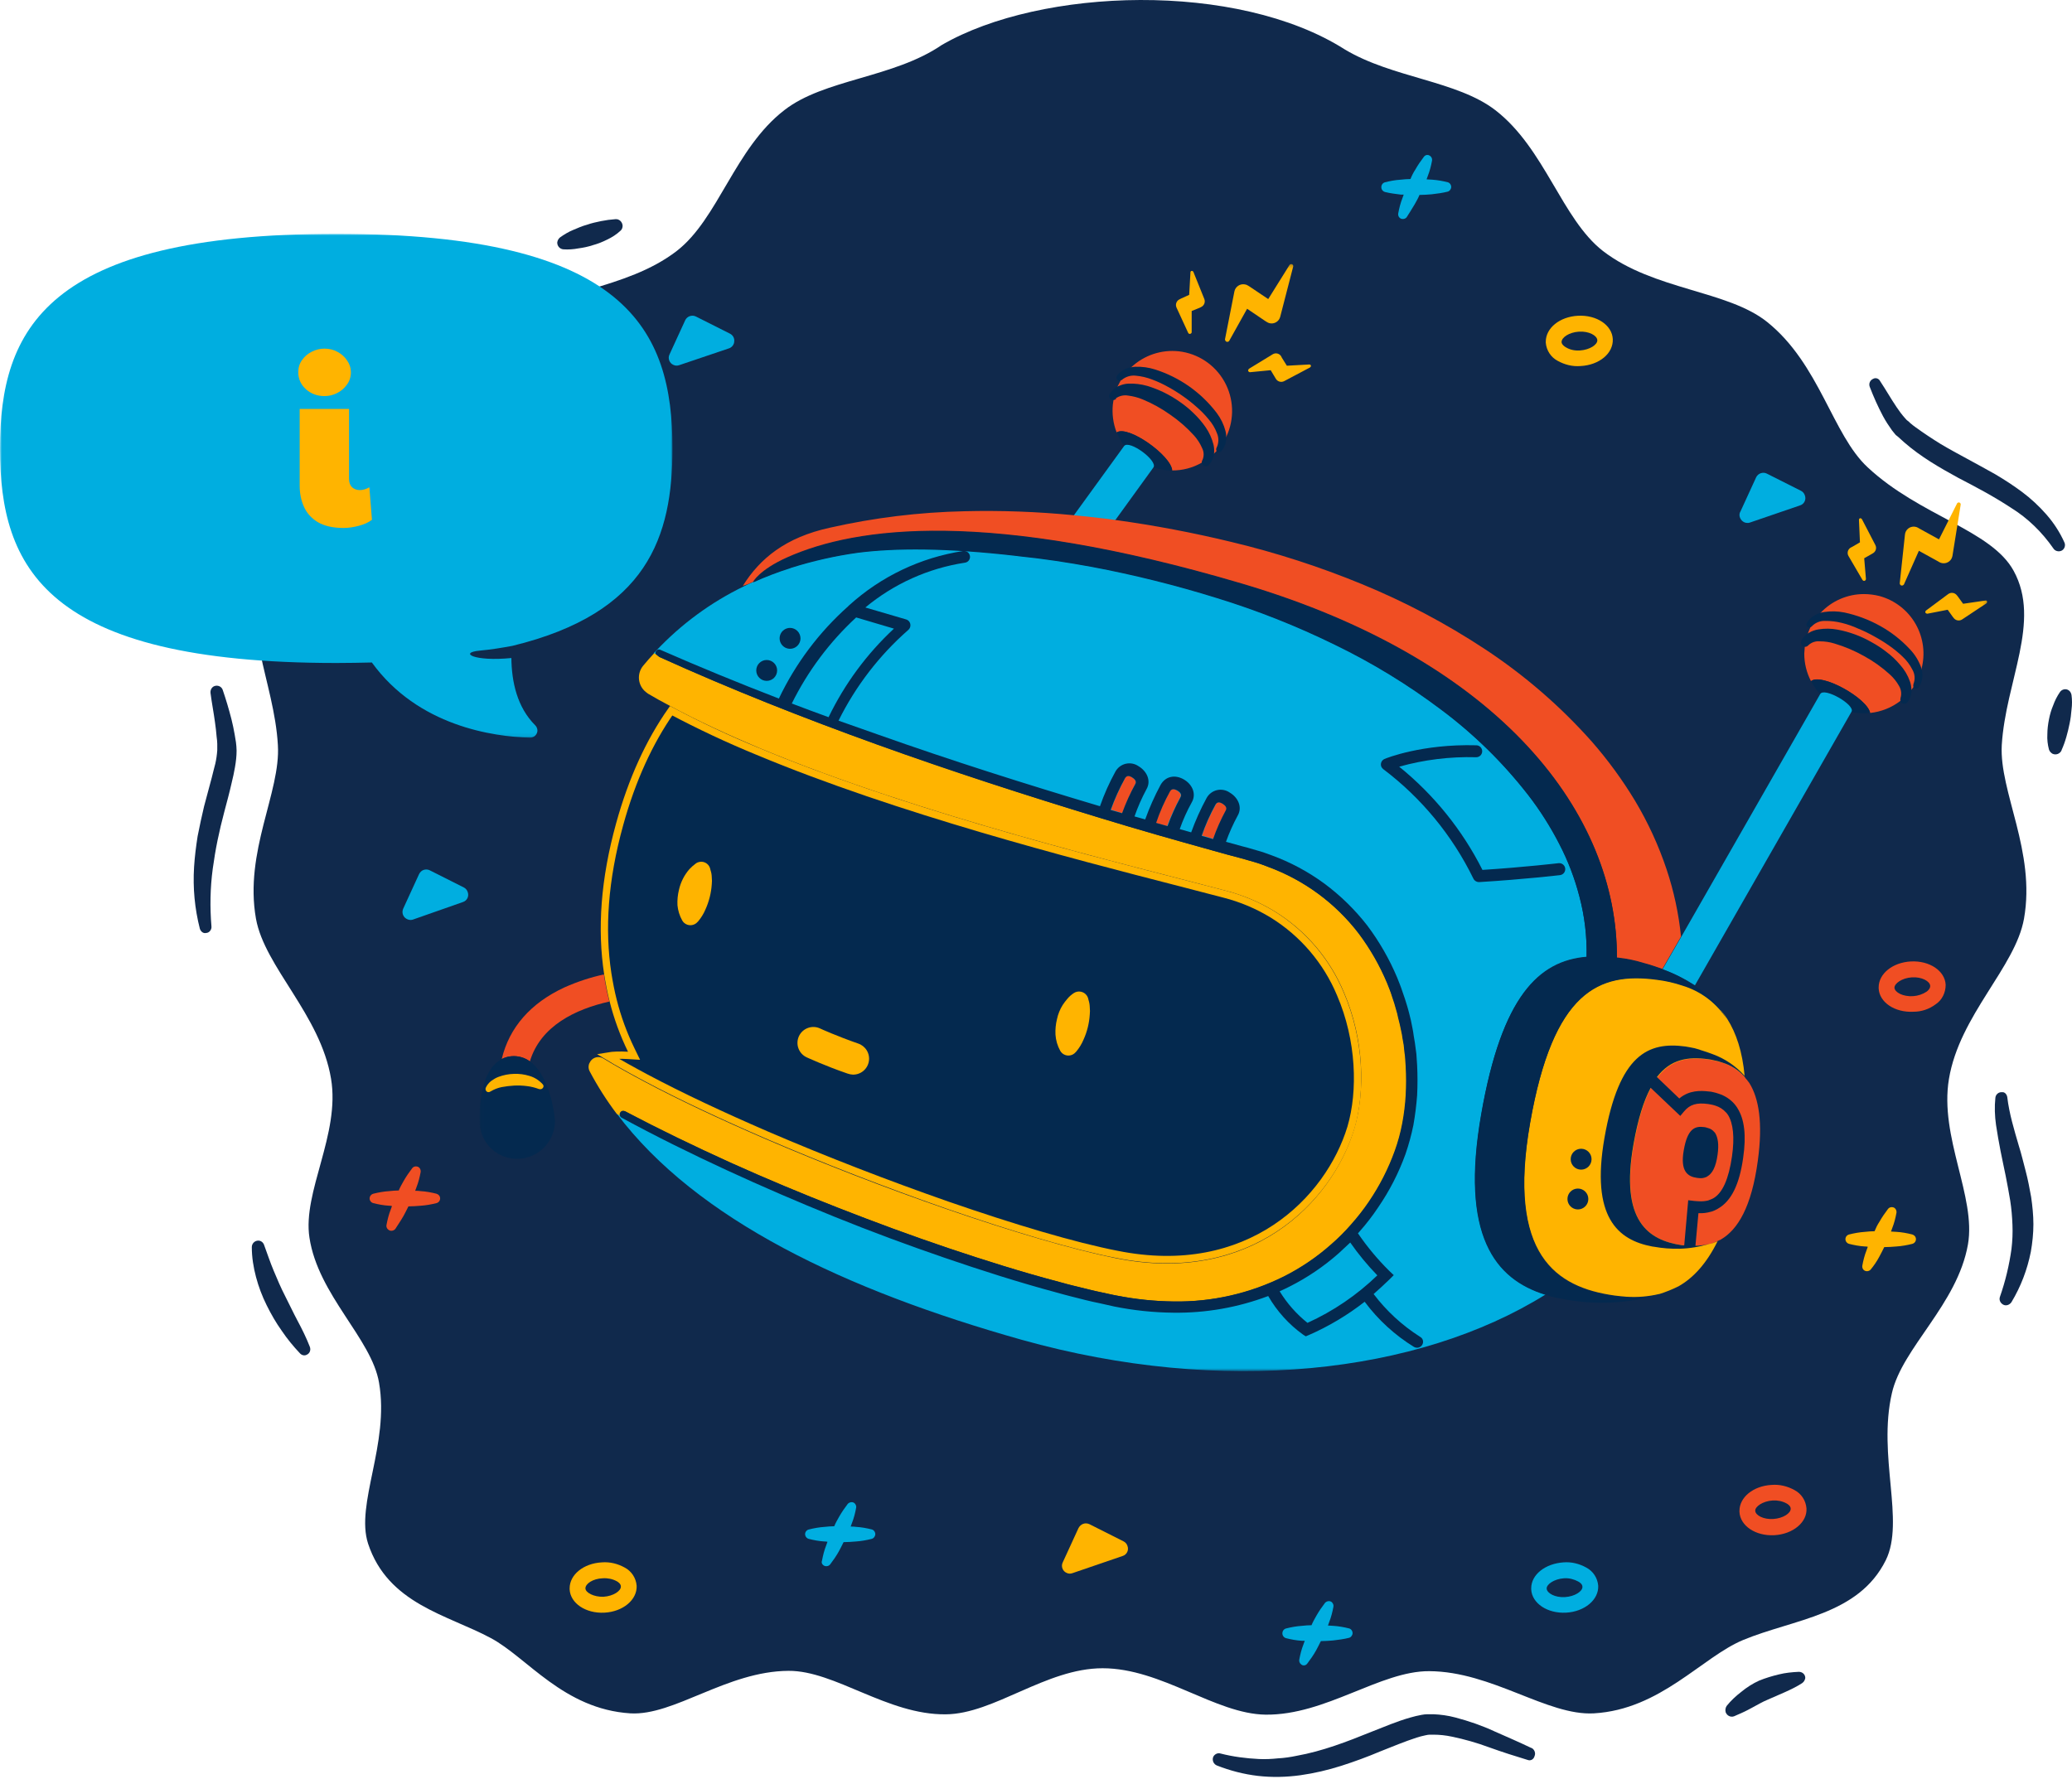 <?xml version="1.0" encoding="UTF-8"?> <svg xmlns="http://www.w3.org/2000/svg" width="567" height="487" viewBox="0 0 567 487" fill="none"><path d="M153.278 64.962C154.424 64.163 155.57 63.452 156.893 62.919C158.127 62.386 159.361 61.853 160.683 61.498C161.918 61.054 163.24 60.788 164.474 60.521C165.797 60.255 167.119 60.077 168.441 59.988C169.411 59.9 170.293 60.699 170.381 61.765C170.381 62.297 170.205 62.83 169.764 63.186C168.706 64.163 167.472 64.962 166.149 65.584C164.915 66.205 163.593 66.738 162.27 67.093C160.948 67.537 159.625 67.804 158.303 67.981C156.893 68.248 155.57 68.337 154.16 68.248C153.19 68.159 152.485 67.36 152.485 66.383C152.573 65.761 152.837 65.317 153.278 64.962Z" fill="#10294C"></path><path d="M106.798 109.157C107.327 107.558 108.033 105.959 108.65 104.45C109.267 102.851 109.972 101.341 110.677 99.743C111.383 98.144 112.176 96.634 112.969 95.124C113.763 93.615 114.733 92.105 115.614 90.595C116.055 89.885 116.584 89.174 117.113 88.463C117.642 87.753 118.083 87.043 118.7 86.332C119.758 84.911 120.904 83.579 122.138 82.335C124.518 79.76 127.339 77.54 130.337 75.675C131.13 75.231 132.276 75.497 132.717 76.296C133.07 76.918 132.982 77.806 132.453 78.339C130.249 80.737 128.045 83.224 126.105 85.799C125.135 87.131 124.078 88.375 123.196 89.707C122.314 91.039 121.345 92.371 120.463 93.792C118.612 96.545 116.937 99.387 115.262 102.229C114.38 103.65 113.498 105.16 112.617 106.581C111.735 108.002 110.766 109.512 109.708 110.844C109.179 111.554 108.121 111.732 107.327 111.199C106.887 110.666 106.622 109.956 106.798 109.157Z" fill="#10294C"></path><path d="M54.693 254.216C53.282 248.71 52.753 243.026 53.106 237.342C53.282 234.5 53.635 231.747 54.075 228.905C54.604 226.151 55.221 223.398 55.839 220.734L57.954 212.83C58.307 211.498 58.572 210.254 58.924 209.011C59.189 207.856 59.365 206.613 59.453 205.37C59.453 204.748 59.453 204.215 59.453 203.593C59.453 202.972 59.365 202.35 59.277 201.639C59.189 200.307 59.012 199.064 58.836 197.732C58.483 195.067 57.954 192.403 57.602 189.65C57.514 188.673 58.131 187.785 59.1 187.696C59.894 187.607 60.687 188.051 60.952 188.851C61.833 191.426 62.627 194.09 63.332 196.844C63.685 198.176 63.949 199.597 64.214 201.018C64.302 201.728 64.478 202.439 64.566 203.149C64.654 203.949 64.743 204.659 64.743 205.458C64.743 206.968 64.566 208.478 64.302 209.988C64.037 211.409 63.773 212.83 63.42 214.162C62.803 216.915 62.098 219.491 61.393 222.155C60.687 224.819 60.07 227.395 59.541 229.97C59.012 232.546 58.572 235.21 58.219 237.786C57.514 243.026 57.425 248.354 57.866 253.594C57.954 254.482 57.249 255.37 56.368 255.37C55.662 255.548 54.957 255.015 54.693 254.216Z" fill="#10294C"></path><path d="M82.131 370.48C80.28 368.526 78.605 366.484 77.106 364.263C75.519 362.043 74.197 359.734 72.963 357.247C71.728 354.761 70.759 352.185 70.053 349.521C69.348 346.856 68.907 344.103 68.907 341.35C68.907 340.373 69.701 339.574 70.671 339.574C71.376 339.574 71.993 340.018 72.257 340.728C73.139 343.126 73.933 345.524 74.902 347.833C75.872 350.142 76.842 352.451 77.988 354.672C79.134 356.892 80.192 359.201 81.426 361.51C82.66 363.819 83.806 366.128 84.776 368.615C85.129 369.503 84.776 370.48 83.894 370.835C83.365 371.102 82.66 371.013 82.131 370.48Z" fill="#10294C"></path><path d="M418.079 481.734C414.553 480.669 410.938 479.514 407.5 478.271C404.15 477.027 400.712 476.05 397.274 475.34C395.599 474.985 393.924 474.807 392.249 474.807C391.896 474.807 391.544 474.807 391.191 474.807C390.838 474.807 390.486 474.896 390.045 474.985C389.251 475.162 388.458 475.34 387.665 475.606C384.403 476.672 380.964 478.093 377.614 479.425C374.264 480.846 370.65 482.178 367.035 483.333C363.421 484.487 359.63 485.376 355.839 485.908C351.96 486.441 348.081 486.53 344.202 486.086C340.411 485.642 336.62 484.665 333.006 483.244C332.124 482.889 331.684 481.912 331.948 481.024C332.213 480.225 333.182 479.692 333.976 479.958C337.414 480.846 340.94 481.29 344.467 481.468C346.23 481.557 347.993 481.468 349.668 481.29C351.431 481.201 353.194 480.935 354.869 480.58C361.834 479.336 368.534 476.761 375.322 474.008C378.76 472.676 382.199 471.166 385.989 470.1C386.959 469.834 387.929 469.567 388.987 469.389C389.516 469.301 390.045 469.212 390.574 469.212C391.103 469.212 391.72 469.212 392.249 469.212C394.276 469.301 396.216 469.567 398.244 470.1C401.946 471.077 405.561 472.32 408.999 473.919C412.437 475.429 415.699 476.85 419.049 478.448L419.137 478.448C419.931 478.892 420.283 479.869 419.931 480.669C419.666 481.646 418.785 482.001 418.079 481.734Z" fill="#10294C"></path><path d="M493.134 460.711C491.635 461.688 489.96 462.487 488.373 463.198C486.786 463.908 485.111 464.619 483.701 465.24C482.378 465.773 480.879 466.661 479.381 467.461C477.794 468.349 476.207 469.059 474.532 469.77C473.562 470.125 472.593 469.592 472.24 468.704C472.064 468.082 472.152 467.461 472.504 466.928C473.65 465.507 474.973 464.263 476.472 463.109C477.97 461.866 479.645 460.8 481.408 460C483.172 459.29 484.935 458.757 486.786 458.313C488.549 457.869 490.401 457.691 492.252 457.603C493.222 457.603 494.015 458.313 494.015 459.29C493.927 459.823 493.663 460.356 493.134 460.711Z" fill="#10294C"></path><path d="M549.296 300.37C549.825 304.811 551.147 309.162 552.47 313.692C553.175 315.912 553.704 318.221 554.321 320.53C554.938 322.839 555.379 325.237 555.82 327.635C556.173 330.122 556.437 332.609 556.437 335.095C556.437 337.582 556.173 340.158 555.732 342.644C554.762 347.529 552.999 352.147 550.442 356.41C549.913 357.209 548.855 357.565 548.062 357.032C547.357 356.588 547.004 355.788 547.268 354.989C548.767 350.726 549.825 346.286 550.442 341.845C550.707 339.625 550.795 337.493 550.707 335.273C550.619 333.053 550.442 330.832 550.09 328.612C549.737 326.392 549.296 324.171 548.855 321.862C548.415 319.642 547.886 317.333 547.445 315.024C547.004 312.715 546.563 310.317 546.211 307.919C545.858 305.432 545.77 302.945 546.034 300.459C546.122 299.571 546.916 298.86 547.886 298.949C548.591 298.86 549.208 299.571 549.296 300.37Z" fill="#10294C"></path><path d="M566.868 190.239C567.044 191.571 567.044 192.903 566.868 194.235C566.78 195.479 566.603 196.811 566.339 198.054C566.074 199.298 565.81 200.541 565.457 201.696C565.105 202.939 564.664 204.182 564.135 205.337L564.135 205.426C563.694 206.314 562.636 206.758 561.666 206.314C561.226 206.047 560.873 205.692 560.697 205.159C560.344 203.827 560.168 202.406 560.256 200.985C560.256 199.653 560.432 198.232 560.697 196.9C560.961 195.568 561.314 194.324 561.843 193.081C562.283 191.838 562.901 190.594 563.694 189.44C564.223 188.64 565.369 188.374 566.162 188.996C566.515 189.262 566.78 189.706 566.868 190.239Z" fill="#10294C"></path><path d="M514.478 104.295C516.065 106.693 517.475 109.18 518.974 111.4C519.679 112.466 520.473 113.532 521.354 114.509C521.531 114.686 521.707 114.953 521.972 115.13L522.324 115.397L522.677 115.752C523.206 116.196 523.735 116.64 524.264 116.995C526.468 118.594 528.76 120.104 531.052 121.525C533.432 122.946 535.901 124.278 538.369 125.61C540.838 126.942 543.394 128.363 545.951 129.784C548.507 131.294 550.976 132.893 553.356 134.669C555.736 136.445 558.029 138.576 559.968 140.797C561.996 143.106 563.671 145.681 564.905 148.435C565.346 149.323 564.905 150.388 564.111 150.744C563.318 151.099 562.348 150.832 561.908 150.122C558.822 145.681 554.943 141.862 550.359 139.021C548.067 137.511 545.686 136.09 543.306 134.758C540.926 133.425 538.369 132.093 535.812 130.761C530.787 128.008 525.674 125.077 521.09 121.081C520.561 120.548 519.944 120.104 519.415 119.571L518.974 119.216C518.798 119.127 518.621 118.86 518.533 118.771C518.269 118.416 518.004 118.15 517.74 117.795C516.858 116.551 515.977 115.219 515.271 113.887C513.861 111.222 512.715 108.647 511.657 105.894C511.304 105.006 511.745 104.029 512.627 103.674C513.244 103.318 514.125 103.585 514.478 104.295Z" fill="#10294C"></path><path d="M301.729 456.625C317.862 456.625 332.585 469.148 346.338 469.326C362.823 469.503 377.722 457.336 391.122 457.425C408.313 457.514 423.389 469.681 436.172 468.97C454.42 467.905 465.705 453.606 476.989 448.899C490.918 443.126 508.55 442.149 516.044 427.051C521.333 416.305 513.751 398.543 517.719 381.313C520.54 368.88 535.615 357.068 538.524 340.638C540.816 327.582 530.678 311.241 533.323 295.344C536.232 277.848 551.484 264.792 553.864 251.471C557.126 233.087 547.076 216.745 547.781 203.957C548.839 186.461 558.624 170.119 551.043 156.265C544.96 145.074 525.388 141.256 511.107 127.934C501.409 118.964 497.971 99.692 483.601 88.146C472.758 79.443 452.569 79.443 438.64 68.697C427.356 59.904 422.771 40.632 409.195 30.152C398.704 22.07 381.072 21.36 368.025 13.544C338.58 -5.195 284.891 -3.418 257.738 12.301C244.514 21.36 225.56 21.626 214.628 30.152C201.052 40.632 196.556 59.904 185.183 68.697C171.254 79.443 151.065 79.443 140.222 88.146C125.852 99.692 122.414 118.875 112.716 127.934C98.346 141.256 78.863 145.074 72.78 156.265C65.287 170.119 75.073 186.461 76.042 203.957C76.836 216.834 66.785 233.087 70.047 251.471C72.428 264.704 87.679 277.759 90.588 295.255C93.145 310.442 82.742 326.25 84.682 338.772C87.062 354.492 101.696 366.393 103.724 378.471C106.633 395.257 97.2 411.687 100.727 422.522C106.193 439.041 122.414 441.972 134.315 448.366C144.277 453.695 154.239 467.816 172.488 468.97C184.478 469.681 198.936 457.425 215.774 457.336C228.469 457.247 242.839 469.414 258.796 469.237C272.02 469.148 286.213 456.625 301.729 456.625Z" fill="#10294C"></path><path d="M419.012 434.75L419.012 435.017C419.188 438.835 423.42 441.677 428.533 441.411C433.647 441.145 437.526 437.859 437.349 434.04C437.173 431.908 435.939 430.043 434.087 429.066C432.148 428 430.032 427.468 427.828 427.645C422.803 428 419.012 431.02 419.012 434.75ZM431.883 432.885C432.236 433.063 433.029 433.596 433.029 434.306L433.029 434.395C433.029 435.549 431.002 436.97 428.269 437.148C425.536 437.326 423.332 436.082 423.244 434.839C423.156 433.684 425.271 432.175 428.004 431.997C429.415 431.908 430.737 432.263 431.883 432.885Z" fill="#00AEE0"></path><path d="M529.695 274.886C531.458 273.731 532.428 271.689 532.428 269.557C532.252 265.738 528.02 262.896 522.907 263.163C517.882 263.429 514.091 266.538 514.091 270.268L514.091 270.534C514.267 274.353 518.499 277.195 523.612 276.929C525.816 276.929 527.932 276.218 529.695 274.886ZM518.411 270.357C518.411 269.202 520.439 267.692 523.172 267.515C525.904 267.337 528.108 268.58 528.197 269.824L528.197 269.913C528.197 270.623 527.491 271.245 527.227 271.422C526.169 272.133 524.847 272.577 523.524 272.666C520.703 272.843 518.499 271.6 518.411 270.357Z" fill="#F04E23"></path><path d="M441.337 92.82C441.161 89.001 436.929 86.16 431.816 86.426C426.791 86.692 423 89.801 423 93.531L423 93.797C423.176 95.929 424.41 97.794 426.262 98.771C428.201 99.837 430.317 100.369 432.521 100.192C437.634 99.925 441.513 96.728 441.337 92.82ZM428.466 95.041C428.113 94.863 427.32 94.241 427.32 93.62C427.32 92.376 429.347 90.955 432.08 90.778C434.813 90.6 437.017 91.844 437.105 93.087L437.105 93.176C437.105 94.33 435.078 95.751 432.345 95.929C430.934 96.018 429.612 95.751 428.466 95.041Z" fill="#FFB400"></path><path d="M192.464 182.504C192.288 180.372 191.053 178.507 189.202 177.53C187.263 176.464 185.147 175.931 182.943 176.109C177.918 176.376 174.127 179.484 174.127 183.214L174.127 183.48C174.303 185.612 175.537 187.477 177.389 188.454C179.328 189.52 181.444 190.053 183.648 189.875C188.761 189.608 192.64 186.322 192.464 182.504ZM179.593 184.724C179.24 184.546 178.447 184.013 178.447 183.303C178.358 182.148 180.474 180.638 183.207 180.461C184.53 180.372 185.852 180.638 186.998 181.26C187.351 181.438 188.144 181.971 188.144 182.681L188.144 182.77C188.144 183.925 186.116 185.345 183.384 185.523C182.061 185.612 180.739 185.345 179.593 184.724Z" fill="#10294C"></path><path d="M117.557 174.748C117.38 170.929 113.149 168.087 108.036 168.353C103.011 168.62 99.22 171.728 99.22 175.458L99.22 175.725C99.396 179.543 103.628 182.385 108.741 182.119C113.854 181.853 117.733 178.567 117.557 174.748ZM103.539 175.458C103.451 174.304 105.567 172.794 108.3 172.616C111.033 172.439 113.237 173.682 113.325 174.925L113.325 175.014C113.325 176.169 111.297 177.59 108.564 177.767C105.832 177.945 103.539 176.613 103.539 175.458Z" fill="#00AEE0"></path><path d="M174.217 434.04C174.041 431.908 172.806 430.043 170.955 429.066C169.015 428.001 166.9 427.468 164.696 427.645C159.671 427.912 155.88 431.02 155.88 434.75L155.88 435.017C156.056 438.836 160.288 441.677 165.401 441.411C170.514 441.145 174.393 437.859 174.217 434.04ZM160.2 434.75C160.2 433.507 162.227 432.086 164.96 431.997C166.283 431.908 167.605 432.175 168.751 432.796C169.104 432.974 169.897 433.507 169.897 434.217L169.897 434.306C169.897 435.461 167.869 436.882 165.136 437.059C162.492 437.148 160.2 435.905 160.2 434.75Z" fill="#FFB400"></path><path d="M494.337 412.837C494.161 410.705 492.927 408.84 491.075 407.863C489.136 406.798 487.02 406.265 484.816 406.442C479.791 406.709 476 409.817 476 413.547L476 413.814C476.176 417.633 480.408 420.475 485.521 420.208C490.634 419.942 494.602 416.656 494.337 412.837ZM480.32 413.547C480.232 412.393 482.347 410.883 485.08 410.705C486.403 410.617 487.725 410.883 488.871 411.505C489.224 411.682 490.017 412.215 490.017 412.926L490.017 413.014C490.017 414.169 487.99 415.59 485.257 415.768C482.612 415.945 480.408 414.791 480.32 413.547Z" fill="#F04E23"></path><path d="M357.75 455.323C358.632 454.169 359.425 453.014 360.131 451.771C360.571 450.971 361.012 450.083 361.453 449.195C362.599 449.195 363.657 449.106 364.803 449.017C366.302 448.84 367.712 448.662 369.123 448.307C369.564 448.218 369.916 447.863 370.093 447.33C370.269 446.62 369.828 445.909 369.211 445.732C367.801 445.376 366.302 445.11 364.891 445.021C364.362 445.021 363.922 444.932 363.393 444.932C363.481 444.577 363.657 444.311 363.745 443.955C364.274 442.623 364.627 441.202 364.891 439.781C364.979 439.337 364.803 438.893 364.45 438.538C363.922 438.094 363.128 438.182 362.599 438.715C361.718 439.87 360.924 441.024 360.219 442.268C359.778 443.067 359.249 443.955 358.896 444.843C358.015 444.843 357.133 444.932 356.252 445.021C354.841 445.11 353.342 445.376 351.932 445.732C351.227 445.909 350.786 446.62 350.962 447.419C351.05 447.863 351.491 448.307 351.932 448.396C353.342 448.751 354.753 449.018 356.252 449.106C356.516 449.106 356.781 449.106 357.045 449.106C356.957 449.462 356.781 449.728 356.692 450.083C356.164 451.415 355.811 452.836 355.546 454.257C355.458 454.701 355.635 455.234 355.987 455.501C356.516 456.034 357.31 455.945 357.75 455.323Z" fill="#00AEE0"></path><path d="M295.128 418.259L290.808 427.673C290.279 428.739 290.808 430.071 291.866 430.515C292.395 430.782 292.924 430.782 293.453 430.604L307.206 425.897C308.352 425.542 308.969 424.298 308.528 423.144C308.352 422.611 307.999 422.167 307.47 421.9L298.125 417.193C296.979 416.661 295.745 417.105 295.128 418.259C295.128 418.259 295.128 418.17 295.128 418.259Z" fill="#FFB400"></path><path d="M476 140.914C476 142.068 476.97 143.134 478.116 143.134C478.38 143.134 478.645 143.134 478.821 143.045L492.574 138.338C493.72 137.983 494.337 136.739 493.896 135.585C493.72 135.052 493.367 134.608 492.838 134.342L483.493 129.634C482.435 129.102 481.113 129.546 480.584 130.611L476.264 140.025C476.088 140.292 476 140.647 476 140.914Z" fill="#00AEE0"></path><path d="M199.517 95.338C200.31 95.072 200.927 94.272 200.927 93.384C201.016 92.496 200.487 91.697 199.781 91.341L190.436 86.635C189.379 86.102 188.056 86.546 187.527 87.611L183.207 97.025C182.678 98.091 183.207 99.423 184.265 99.867C184.794 100.134 185.323 100.134 185.852 99.956L199.517 95.338Z" fill="#00AEE0"></path><path d="M126.66 246.908C127.806 246.553 128.423 245.31 127.983 244.155C127.806 243.622 127.454 243.178 126.925 242.912L117.58 238.205C117.051 237.938 116.434 237.938 115.905 238.116C115.376 238.294 114.935 238.738 114.671 239.271L110.351 248.685C109.998 249.484 110.086 250.372 110.703 251.082C111.32 251.704 112.202 251.971 112.996 251.704L126.66 246.908Z" fill="#00AEE0"></path><path d="M514.296 343.931C514.736 343.131 515.177 342.243 515.618 341.355C516.764 341.355 517.822 341.266 518.968 341.178C520.379 341.089 521.877 340.822 523.288 340.467C523.993 340.289 524.434 339.579 524.258 338.868C524.169 338.424 523.817 338.069 523.288 337.892C521.877 337.536 520.467 337.27 518.968 337.181C518.439 337.181 517.998 337.092 517.469 337.092L517.822 336.115C518.351 334.783 518.703 333.362 518.968 331.941C519.056 331.231 518.615 330.52 517.91 330.431C517.469 330.343 516.94 330.52 516.676 330.875C515.794 332.03 515.001 333.184 514.296 334.428C513.767 335.227 513.326 336.115 512.973 337.003C512.092 337.003 511.21 337.092 510.328 337.181C508.918 337.27 507.419 337.536 506.009 337.892C505.303 338.069 504.863 338.78 505.039 339.49C505.127 339.934 505.568 340.378 506.009 340.467C507.419 340.822 508.83 341.089 510.328 341.178C510.593 341.178 510.857 341.178 511.122 341.266C511.034 341.622 510.857 341.888 510.769 342.243C510.24 343.575 509.888 344.996 509.623 346.417C509.535 346.861 509.711 347.394 510.064 347.661C510.593 348.105 511.474 348.016 511.915 347.483C512.797 346.417 513.59 345.263 514.296 343.931Z" fill="#FFB400"></path><path d="M513.785 187.485C514.226 186.685 514.666 185.797 515.107 184.909C516.253 184.909 517.311 184.82 518.457 184.732C519.868 184.643 521.366 184.376 522.777 184.021C523.218 183.932 523.57 183.577 523.747 183.133C523.923 182.422 523.482 181.712 522.777 181.534C521.366 181.179 519.956 180.913 518.457 180.824C517.928 180.824 517.487 180.735 516.959 180.735L517.311 179.758C517.84 178.426 518.193 177.005 518.457 175.673C518.545 174.962 518.105 174.252 517.399 174.163C516.959 174.074 516.43 174.252 516.165 174.607C515.284 175.762 514.49 176.916 513.785 178.16C513.256 178.959 512.815 179.847 512.462 180.735C511.581 180.735 510.699 180.824 509.818 180.913C508.407 181.002 506.908 181.268 505.498 181.623C504.793 181.801 504.352 182.511 504.528 183.222C504.616 183.755 505.057 184.11 505.498 184.199C506.908 184.554 508.319 184.82 509.818 184.909C510.082 184.909 510.347 184.909 510.611 184.909L510.258 185.886C509.729 187.218 509.377 188.639 509.112 190.06C509.024 190.504 509.201 191.037 509.553 191.304C510.082 191.748 510.964 191.659 511.405 191.126C512.286 189.971 513.08 188.728 513.785 187.485Z" fill="#F04E23"></path><path d="M387.119 55.931C387.56 55.131 388.089 54.243 388.442 53.355C389.588 53.355 390.646 53.266 391.792 53.178C393.291 53 394.701 52.822 396.112 52.467C396.552 52.378 396.905 52.023 397.081 51.49C397.258 50.78 396.817 50.069 396.2 49.892C394.789 49.536 393.291 49.27 391.88 49.181C391.351 49.181 390.91 49.092 390.381 49.092L390.734 48.115C391.263 46.783 391.616 45.362 391.88 43.941C391.968 43.231 391.527 42.609 390.822 42.431C390.381 42.343 389.941 42.52 389.676 42.875C388.794 44.03 388.001 45.184 387.296 46.428C386.767 47.227 386.326 48.115 385.973 49.003C385.092 49.003 384.21 49.092 383.329 49.181C381.83 49.27 380.419 49.536 379.009 49.892C378.304 50.069 377.863 50.78 378.039 51.579C378.127 52.023 378.568 52.467 379.009 52.556C380.419 52.911 381.918 53.089 383.329 53.266C383.593 53.266 383.858 53.266 384.122 53.266C384.034 53.622 383.858 53.888 383.769 54.243C383.24 55.575 382.888 56.996 382.623 58.417C382.535 58.861 382.712 59.394 383.064 59.661C383.593 60.105 384.475 60.016 384.915 59.483C385.621 58.329 386.414 57.174 387.119 55.931Z" fill="#00AEE0"></path><path d="M146.296 131.931C146.736 131.131 147.177 130.243 147.618 129.355C148.764 129.355 149.822 129.266 150.968 129.178C152.379 129 153.877 128.822 155.288 128.467C155.993 128.289 156.434 127.579 156.258 126.868C156.169 126.424 155.817 126.069 155.288 125.892C153.877 125.536 152.467 125.27 150.968 125.181C150.439 125.092 149.998 125.092 149.469 125.092C149.557 124.737 149.734 124.471 149.822 124.115C150.351 122.783 150.703 121.362 150.968 119.941C151.056 119.231 150.615 118.52 149.91 118.431C149.469 118.343 148.94 118.52 148.676 118.875C147.794 120.03 147.001 121.184 146.296 122.428C145.855 123.227 145.326 124.115 144.973 125.003C144.092 125.003 143.21 125.092 142.328 125.181C140.918 125.27 139.419 125.536 138.009 125.892C137.303 126.069 136.863 126.78 137.039 127.579C137.127 128.023 137.568 128.467 138.009 128.556C139.419 128.911 140.83 129.089 142.328 129.266C142.593 129.266 142.857 129.266 143.122 129.355C143.034 129.71 142.857 129.977 142.769 130.332C142.24 131.664 141.888 133.085 141.623 134.506C141.535 134.95 141.711 135.483 142.064 135.75C142.593 136.194 143.474 136.105 143.915 135.572C144.797 134.329 145.59 133.085 146.296 131.931Z" fill="#F04E23"></path><path d="M110.443 332.78C110.883 331.98 111.324 331.092 111.765 330.204C112.911 330.204 113.969 330.115 115.115 330.026C116.525 329.938 118.024 329.671 119.435 329.316C120.14 329.138 120.581 328.428 120.404 327.717C120.316 327.273 119.964 326.918 119.435 326.74C118.024 326.385 116.614 326.119 115.115 326.03C114.586 325.941 114.145 325.941 113.616 325.941C113.704 325.586 113.881 325.319 113.969 324.964C114.498 323.632 114.85 322.211 115.115 320.79C115.203 320.08 114.762 319.369 114.057 319.28C113.616 319.191 113.087 319.369 112.823 319.724C111.941 320.879 111.148 322.033 110.443 323.277C110.002 324.076 109.473 324.964 109.12 325.852C108.239 325.852 107.357 325.941 106.475 326.03C105.065 326.119 103.566 326.385 102.156 326.74C101.715 326.829 101.274 327.273 101.186 327.717C101.01 328.428 101.45 329.138 102.156 329.316C103.566 329.671 104.977 329.938 106.475 330.026C106.74 330.026 107.004 330.026 107.269 330.115C107.181 330.47 107.004 330.737 106.916 331.092C106.387 332.424 106.035 333.845 105.77 335.266C105.594 335.977 106.123 336.687 106.828 336.865C107.357 336.954 107.798 336.776 108.15 336.421C108.944 335.177 109.737 334.023 110.443 332.78Z" fill="#F04E23"></path><path d="M225.293 428.412C225.822 428.856 226.703 428.768 227.144 428.235C228.026 427.08 228.819 425.926 229.524 424.682C229.965 423.883 230.406 422.995 230.847 422.107C231.993 422.107 233.051 422.018 234.197 421.929C235.607 421.84 237.106 421.574 238.516 421.219C238.957 421.13 239.31 420.775 239.486 420.242C239.663 419.531 239.222 418.821 238.605 418.643C237.194 418.288 235.784 418.021 234.285 417.933C233.756 417.844 233.315 417.844 232.786 417.844C232.874 417.489 233.051 417.222 233.139 416.867C233.668 415.535 234.02 414.114 234.285 412.693C234.373 412.249 234.197 411.805 233.844 411.449C233.315 411.005 232.522 411.094 231.993 411.627C231.111 412.782 230.318 413.936 229.612 415.179C229.172 415.979 228.643 416.867 228.29 417.755C227.408 417.755 226.527 417.844 225.645 417.933C224.235 418.021 222.736 418.288 221.325 418.643C220.62 418.821 220.179 419.531 220.356 420.242C220.444 420.686 220.885 421.13 221.325 421.219C222.736 421.574 224.147 421.84 225.645 421.929C225.91 421.929 226.174 421.929 226.439 422.018C226.351 422.373 226.174 422.64 226.086 422.995C225.557 424.327 225.204 425.748 224.94 427.169C224.764 427.613 224.852 428.057 225.293 428.412Z" fill="#00AEE0"></path><mask id="mask0_1586_89" style="mask-type:luminance" maskUnits="userSpaceOnUse" x="131" y="72" width="413" height="304"><path d="M131.221 72.275H543.799V375.305H131.221V72.275Z" fill="white"></path></mask><g mask="url(#mask0_1586_89)"><path d="M322.564 96.157C320.213 95.903 317.835 96.16 315.592 96.912C313.35 97.665 311.297 98.894 309.574 100.515C308.478 101.555 307.539 102.748 306.785 104.058H306.717C306.445 104.535 306.174 105.083 305.898 105.624C305.341 106.788 304.952 108.026 304.742 109.3C304.674 109.777 304.606 110.186 304.537 110.662C304.263 113.27 304.614 115.906 305.561 118.351C308.69 116.309 320.388 124.683 320.728 128.768C323.564 128.796 326.356 128.067 328.819 126.658C330.026 125.981 331.145 125.158 332.151 124.206L332.766 123.591L332.902 123.456C333.969 122.233 334.883 120.884 335.622 119.439C336.723 117.074 337.245 114.481 337.147 111.874C337.049 109.267 336.332 106.721 335.056 104.446C333.781 102.171 331.982 100.233 329.81 98.791C327.638 97.349 325.155 96.445 322.565 96.154L322.564 96.157Z" fill="#F04E23"></path><path d="M315.696 127.952C316.804 128.306 317.942 128.556 319.096 128.701C319.661 128.757 320.228 128.78 320.796 128.769C320.524 124.684 308.758 116.31 305.63 118.352C306.16 119.677 306.845 120.934 307.67 122.097C309.031 120.257 316.987 126.113 315.696 127.952Z" fill="#04294F"></path><path d="M305.085 142.522L315.627 127.952C316.919 126.113 308.962 120.262 307.602 122.097L293.729 141.229C296.04 141.434 298.353 141.705 300.733 141.977C302.229 142.114 303.658 142.318 305.085 142.522Z" fill="#00AEE0"></path><path d="M510.066 162.607C507.817 162.604 505.592 163.069 503.532 163.971C501.471 164.874 499.62 166.194 498.096 167.849C496.993 169.018 496.075 170.35 495.376 171.798C495.119 172.353 494.892 172.921 494.696 173.5C494.294 174.647 494.02 175.834 493.876 177.04C493.809 177.655 493.809 178.271 493.74 178.879C493.726 181.51 494.357 184.105 495.576 186.436C498.433 184.053 511.014 191.133 511.763 195.15C514.753 194.833 517.599 193.703 519.992 191.882C522.916 189.226 524.345 187.865 525.772 183.236C526.341 181.166 526.497 179.004 526.23 176.874C525.963 174.744 525.28 172.688 524.219 170.822C523.158 168.957 521.74 167.319 520.046 166.003C518.352 164.687 516.415 163.718 514.347 163.151C512.947 162.794 511.508 162.611 510.063 162.607H510.066Z" fill="#F04E23"></path><path d="M495.579 186.435C496.253 187.708 497.075 188.897 498.028 189.976C499.184 188.001 507.757 192.972 506.597 194.877C507.736 195.126 508.9 195.24 510.066 195.218C510.633 195.229 511.201 195.206 511.766 195.15C511.017 191.133 498.504 184.12 495.579 186.435Z" fill="#04294F"></path><path d="M154.511 270.245C145.192 274.535 139.346 281.275 137.306 289.853C138.132 289.431 139.033 289.176 139.958 289.104C141.754 288.955 143.543 289.465 144.991 290.539C147.915 280.799 157.436 276.242 166.753 274.135C166.118 271.691 165.619 269.214 165.258 266.714C161.565 267.52 157.964 268.704 154.511 270.245Z" fill="#F04E23"></path><path d="M366.8 272.061L366.805 272.071C372.22 284.66 372.612 298.716 369.691 308.63C363.694 328.438 341.832 350.641 305.626 343.339L305.619 343.338C293.789 341.036 277.249 336.086 259.172 329.827C243.007 324.184 225.755 317.52 209.797 310.654C197.705 305.418 186.374 300.119 176.817 295.03C172.97 292.977 169.379 290.99 166.207 289.069C167.824 288.791 169.758 288.753 171.797 288.877L173.509 288.981L172.757 287.44C170.639 283.104 168.976 278.56 167.795 273.881L167.794 273.877C167.192 271.537 166.724 269.052 166.317 266.549C164.439 254.321 165.372 240.783 169.557 225.646L169.557 225.645C172.972 213.29 177.717 203.01 183.657 194.54C191.377 198.64 199.295 202.356 207.382 205.674C245.784 221.721 293.335 233.966 322.518 241.481C327.198 242.686 331.405 243.77 335.026 244.728L335.034 244.73C339.707 245.925 344.176 247.813 348.291 250.331C356.571 255.467 363.042 263.064 366.8 272.061Z" fill="#04294F" stroke="#FFB400" stroke-width="2"></path><path d="M366.43 342.957C362.335 346.595 357.786 349.684 352.896 352.149C352.012 352.625 351.128 353.034 350.176 353.443C352.187 356.751 354.765 359.678 357.793 362.089C364.873 358.904 371.341 354.503 376.904 349.085C374.195 346.294 371.716 343.289 369.49 340.098C368.539 341.051 367.519 342.005 366.43 342.957ZM244.626 172.07L234.288 169.074C227.013 175.769 221.04 183.757 216.672 192.631C220.012 193.92 223.368 195.168 226.738 196.375C231.126 187.223 237.194 178.978 244.626 172.07Z" fill="#00AEE0"></path><path d="M434.165 261.871C434.29 256.269 433.626 250.678 432.193 245.262C430.905 240.28 429.057 235.461 426.684 230.897C424.248 226.149 421.379 221.636 418.115 217.416C411.267 208.68 403.311 200.875 394.447 194.2C385.326 187.315 375.554 181.34 365.271 176.36C354.857 171.248 344.056 166.968 332.967 163.561C321.765 160.053 310.364 157.212 298.826 155.051C292.161 153.826 285.497 152.804 278.763 152.123L278.288 152.056C258.769 149.741 245.031 149.877 234.761 151.171C228.537 152.044 222.396 153.432 216.401 155.321L216.265 155.39C212.809 156.47 209.425 157.766 206.131 159.27C205.247 159.68 204.431 160.019 203.547 160.495C194.51 164.876 186.35 170.876 179.472 178.198L178.857 178.813L179.945 179.289C179.877 179.045 179.877 178.786 179.945 178.541C179.945 178.472 180.013 178.472 180.013 178.405L215.582 193.246C215.582 193.246 263.12 210.676 272.302 213.399L346.636 235.458C346.636 235.458 384.721 247.917 386.353 290.877C387.986 333.838 351.808 364.268 307.737 356.579C263.667 348.89 180.016 311.57 170.495 305.512H169.88C169.88 305.444 169.813 305.444 169.813 305.376C169.473 305.171 169.133 305.035 168.789 304.831C190.687 333.902 231.493 353.17 279.575 366.719C334.46 382.105 387.983 376.114 422.939 354.327C409.207 350.038 399.549 338.124 405.4 304.831C410.976 272.628 421.109 262.961 434.165 261.871Z" fill="#00AEE0"></path><path d="M169.883 304.627C170.007 304.408 170.209 304.243 170.449 304.167C170.688 304.091 170.948 304.109 171.175 304.217C180.628 309.187 190.217 313.817 199.943 318.242C209.668 322.6 219.507 326.733 229.459 330.64C239.393 334.52 249.386 338.197 259.451 341.601C269.585 345.005 279.718 348.204 290.056 350.93C292.64 351.679 295.225 352.223 297.809 352.904C299.101 353.244 300.393 353.519 301.685 353.79C302.978 354.061 304.269 354.405 305.562 354.61C310.738 355.633 315.996 356.18 321.272 356.244C331.764 356.409 342.143 354.051 351.536 349.368C356.187 346.983 360.527 344.033 364.458 340.586C366.395 338.851 368.234 337.01 369.966 335.071C371.686 333.111 373.277 331.042 374.728 328.875C377.659 324.561 380.035 319.895 381.801 314.986C382.678 312.549 383.36 310.047 383.841 307.502C384.325 304.938 384.643 302.345 384.793 299.74C384.928 297.132 384.928 294.519 384.793 291.911L384.657 289.936L384.588 288.983L384.453 288.03L384.248 286.055L383.908 284.149C383.828 283.508 383.715 282.872 383.568 282.242L383.159 280.336L382.682 278.43L382.477 277.477L382.205 276.523L381.661 274.618L381.047 272.779C380.637 271.549 380.095 270.328 379.687 269.103C377.653 264.292 375.051 259.743 371.934 255.554C365.565 247.256 356.983 240.93 347.178 237.304C345.954 236.894 344.73 236.351 343.505 236.01C342.214 235.67 340.989 235.262 339.698 234.922C337.113 234.241 334.529 233.559 331.945 232.811C321.607 229.951 311.338 227.024 301.136 223.891C280.665 217.695 260.331 211 240.131 203.806C220.001 196.589 200.074 188.692 180.555 179.842C180.444 179.787 180.345 179.71 180.263 179.617C180.181 179.523 180.119 179.414 180.079 179.296L178.991 178.82C177.956 179.921 176.959 181.057 175.999 182.224C175.574 182.738 175.255 183.331 175.059 183.968C174.863 184.606 174.795 185.276 174.858 185.94C174.922 186.604 175.115 187.249 175.427 187.838C175.74 188.427 176.165 188.948 176.679 189.373C176.884 189.509 177.089 189.713 177.294 189.849C179.303 191.039 181.344 192.174 183.415 193.253C190.828 197.27 199.125 201.083 207.83 204.76C252.309 223.346 309.165 236.827 335.348 243.771C340.119 244.992 344.68 246.919 348.882 249.49C357.354 254.719 363.968 262.484 367.788 271.685C373.297 284.485 373.637 298.782 370.577 308.994C364.455 329.283 342.217 351.818 305.356 344.398C293.522 342.015 276.86 337.112 258.769 330.849C242.651 325.266 225.377 318.594 209.395 311.717C197.289 306.475 185.931 301.165 176.342 296.059C172.261 293.88 168.456 291.769 165.12 289.727C164.548 289.372 163.861 289.252 163.202 289.392C162.543 289.531 161.964 289.92 161.584 290.476C161.433 290.718 161.296 290.967 161.174 291.225V291.292C161.072 291.618 161.037 291.961 161.072 292.301C161.108 292.641 161.212 292.969 161.379 293.267C163.536 297.34 166.016 301.233 168.793 304.91C169.133 305.115 169.473 305.25 169.817 305.454C169.755 305.322 169.729 305.177 169.74 305.032C169.752 304.887 169.801 304.747 169.883 304.627Z" fill="#FFB400"></path><path d="M186.681 251.931C186.824 252.186 187.008 252.416 187.226 252.611C187.484 252.836 187.785 253.008 188.109 253.116C188.434 253.224 188.777 253.266 189.119 253.241C189.46 253.216 189.793 253.123 190.098 252.968C190.404 252.813 190.675 252.599 190.898 252.339L191.034 252.203C191.879 251.201 192.567 250.077 193.074 248.867C194.037 246.716 194.613 244.411 194.775 242.058C194.843 241.425 194.843 240.786 194.775 240.153C194.767 239.48 194.652 238.814 194.435 238.178L194.299 237.633C194.199 237.314 194.036 237.018 193.821 236.763C193.605 236.507 193.341 236.297 193.043 236.145C192.746 235.993 192.421 235.902 192.087 235.877C191.754 235.852 191.419 235.893 191.103 235.999C190.857 236.07 190.627 236.186 190.422 236.34C189.786 236.805 189.193 237.329 188.654 237.905C187.248 239.522 186.266 241.465 185.797 243.556C185.456 244.936 185.318 246.358 185.388 247.777C185.525 249.237 185.966 250.652 186.681 251.931ZM220.822 289.444C221.027 289.513 225.651 291.691 231.975 293.87C232.437 294.026 232.918 294.117 233.404 294.142C234.445 294.155 235.457 293.796 236.256 293.128C237.056 292.46 237.59 291.527 237.762 290.499C237.935 289.471 237.734 288.416 237.197 287.523C236.659 286.63 235.82 285.959 234.832 285.632C228.984 283.59 224.631 281.615 224.495 281.546C223.975 281.29 223.41 281.141 222.832 281.107C222.254 281.072 221.675 281.154 221.128 281.347C220.582 281.54 220.08 281.84 219.651 282.229C219.222 282.619 218.875 283.09 218.631 283.616C218.387 284.141 218.249 284.71 218.227 285.29C218.205 285.869 218.299 286.447 218.503 286.989C218.708 287.532 219.018 288.028 219.416 288.449C219.814 288.87 220.292 289.207 220.822 289.441V289.444Z" fill="#FFB400"></path><path d="M140.029 289.104C139.104 289.176 138.202 289.43 137.376 289.853C131.528 292.78 130.914 303.265 131.323 308.304C131.504 309.648 131.949 310.943 132.633 312.113C133.317 313.284 134.226 314.308 135.308 315.124C136.389 315.941 137.622 316.535 138.934 316.872C140.247 317.208 141.613 317.281 142.953 317.086C145.472 316.725 147.771 315.451 149.414 313.506C151.056 311.561 151.928 309.079 151.864 306.533C151.454 302.176 149.619 293.87 145.062 290.539C143.61 289.473 141.824 288.963 140.029 289.104Z" fill="#04294F"></path><path d="M206.064 159.27C206.064 159.27 207.697 156.003 215.449 152.53C234.353 144.088 270.537 139.254 339.703 159.678C411.384 180.85 442.666 223.268 442.461 262.075L443.076 262.144C445.359 262.409 447.613 262.888 449.808 263.573C451.645 264.05 453.345 264.663 454.91 265.207L460.01 256.356C459.377 250.102 458.055 243.937 456.066 237.974C453.873 231.417 450.977 225.116 447.428 219.183C443.964 213.448 440.004 208.028 435.595 202.984C426.957 193.265 417.079 184.727 406.214 177.59C395.633 170.622 384.405 164.693 372.687 159.883C361.146 155.132 349.254 151.285 337.118 148.377C326.573 145.814 315.905 143.792 305.154 142.318C303.725 142.113 302.298 141.908 300.801 141.773C298.489 141.501 296.176 141.229 293.796 141.024C283.853 140.048 273.86 139.685 263.872 139.935C251.512 140.2 239.208 141.706 227.147 144.429C214.906 147.083 207.9 152.938 203.275 160.359L203.48 160.291C204.37 160.027 205.235 159.684 206.064 159.266V159.27Z" fill="#F04E23"></path><path d="M498.097 189.975L460.077 256.425L454.976 265.275C458.071 266.432 461.035 267.916 463.817 269.701L506.663 194.81C507.754 192.971 499.185 188.001 498.097 189.975Z" fill="#00AEE0"></path><path d="M459.263 352.08C457.585 352.941 455.831 353.648 454.025 354.191C455.869 353.762 457.636 353.05 459.263 352.08Z" fill="#04294F"></path><path d="M477.422 294.551C476.807 287.811 475.109 282.773 472.661 278.893C469.809 274.448 465.469 271.166 460.42 269.632C458.18 268.91 455.882 268.387 453.551 268.067C437.568 265.888 425.055 271.267 418.73 307.351C412.404 343.502 425.802 352.353 441.785 354.6C442.873 354.736 444.029 354.872 445.117 354.941C448.108 355.135 451.11 354.882 454.027 354.192H454.095C455.894 353.63 457.645 352.924 459.331 352.08C463.411 349.766 467.012 345.817 470.009 339.758C480.142 318.312 477.422 294.551 477.422 294.551Z" fill="#FFB400"></path><path d="M478.716 296.457C478.339 295.888 477.929 295.342 477.487 294.822C475.859 293.035 473.798 291.699 471.503 290.942C470.684 290.67 469.803 290.465 468.987 290.261C468.511 290.193 467.963 290.056 467.49 289.989C462.049 289.24 457.289 289.989 453.549 294.891C452.858 295.753 452.265 296.689 451.781 297.682L450.757 304.899L460.89 340.783C460.89 340.783 460.275 341.055 464.155 340.988C465.465 340.974 466.768 340.791 468.031 340.443H468.099C468.771 340.235 469.43 339.985 470.071 339.695L470.891 339.285C475.583 336.562 479.324 330.298 481.025 317.703C482.454 307.282 481.298 300.61 478.716 296.457Z" fill="#F04E23"></path><path d="M462.391 341.051L461.1 340.915C461.576 340.982 461.984 340.982 462.391 341.051ZM460.351 340.847H460.895L461.984 328.523L463.751 328.729C464.09 328.786 464.433 328.809 464.776 328.797C465.665 328.864 466.559 328.795 467.427 328.592L468.451 328.182L468.861 327.977C471.377 326.542 473.145 322.666 473.961 316.539C474.71 311.297 474.301 307.414 472.874 305.169L472.805 305.101C472.663 304.846 472.479 304.616 472.261 304.421C471.505 303.594 470.543 302.983 469.473 302.65C469.052 302.505 468.62 302.391 468.181 302.31C467.908 302.242 467.637 302.242 467.362 302.173C464.301 301.763 462.465 302.31 460.9 304.148L459.813 305.442L451.787 297.752C449.883 301.293 448.318 306.262 447.095 313.139C443.281 334.242 451.035 339.484 460.351 340.847ZM466.269 308.507L466.678 308.575C466.913 308.612 467.142 308.681 467.358 308.78C467.976 308.988 468.535 309.34 468.991 309.805C469.127 309.941 469.196 310.077 469.331 310.215C470.079 311.373 470.355 313.144 469.945 316.071C469.47 319.475 468.449 321.245 467.158 321.994L466.953 322.13C466.776 322.21 466.594 322.278 466.408 322.335C465.924 322.481 465.415 322.528 464.912 322.471L464.368 322.404H464.3C461.784 322.063 459.675 320.565 460.628 314.847C461.715 309.059 463.756 308.174 466.273 308.515L466.269 308.507Z" fill="#F04E23"></path><path d="M467.968 340.507C468.65 340.328 469.311 340.077 469.939 339.757C470.227 339.625 470.501 339.465 470.759 339.281L469.939 339.691C469.313 340.032 468.652 340.306 467.968 340.507ZM468.716 288.559C467.628 288.149 466.472 287.739 465.315 287.402L464.975 287.265C464.132 286.989 463.268 286.783 462.39 286.65C461.981 286.581 461.643 286.514 461.234 286.445C451.101 285.083 443.076 288.487 439.063 311.431C435.255 333.217 442.736 339.413 452.121 341.184C452.257 341.184 452.394 341.251 452.597 341.251C454.931 341.672 457.3 341.854 459.67 341.796C462.44 341.72 465.187 341.261 467.832 340.434C466.568 340.782 465.265 340.965 463.955 340.979L464.775 332.059C465.946 332.129 467.12 331.99 468.242 331.649H468.311C468.758 331.509 469.19 331.326 469.602 331.104C469.821 331.017 470.027 330.903 470.217 330.764C473.753 328.721 475.998 324.228 477.018 316.875C477.902 310.747 477.358 306.322 475.453 303.326L475.386 303.19C475.113 302.779 474.842 302.441 474.566 302.101C473.426 300.836 471.971 299.896 470.35 299.378C469.795 299.178 469.227 299.019 468.65 298.901C468.338 298.822 468.019 298.776 467.697 298.765C465.454 298.492 462.257 298.354 459.536 300.671L453.416 294.815C457.156 289.914 461.916 289.165 467.357 289.914C467.862 289.972 468.361 290.063 468.854 290.186C469.71 290.341 470.552 290.568 471.37 290.867C473.673 291.573 475.741 292.89 477.355 294.68C477.765 295.156 478.175 295.705 478.579 296.246C478.219 295.602 477.809 294.988 477.355 294.407C474.995 291.781 472.029 289.773 468.716 288.559ZM459.805 305.444L460.893 304.15C462.458 302.312 464.294 301.768 467.354 302.176C467.627 302.244 467.898 302.244 468.174 302.312C468.612 302.393 469.044 302.507 469.466 302.652C470.536 302.985 471.498 303.596 472.254 304.423C472.472 304.618 472.655 304.848 472.798 305.104L472.866 305.171C474.294 307.486 474.703 311.299 473.954 316.541C473.07 322.668 471.37 326.549 468.854 327.979L468.444 328.184L467.42 328.594C466.552 328.797 465.658 328.867 464.768 328.799C464.428 328.799 464.087 328.731 463.744 328.731L461.977 328.526L460.888 340.849H460.344C451.024 339.487 443.273 334.245 447.015 313.14C448.239 306.263 449.802 301.293 451.707 297.753L459.805 305.444Z" fill="#04294F"></path><path d="M454.91 265.344C453.243 264.698 451.54 264.152 449.809 263.709C447.612 263.031 445.358 262.553 443.076 262.28L442.461 262.212C442.666 223.405 411.38 180.989 339.699 159.815C270.607 139.391 234.352 144.224 215.516 152.667C207.763 156.138 206.131 159.407 206.131 159.407C209.429 157.913 212.813 156.618 216.265 155.526L216.4 155.458C222.394 153.561 228.537 152.172 234.763 151.305C245.032 150.011 258.77 149.943 278.29 152.19L278.765 152.258C285.499 152.939 292.163 153.96 298.828 155.186C310.362 157.364 321.761 160.205 332.969 163.696C344.057 167.104 354.859 171.384 365.273 176.496C375.556 181.476 385.328 187.451 394.449 194.335C403.345 200.975 411.305 208.785 418.116 217.554C421.38 221.774 424.249 226.287 426.685 231.034C429.059 235.599 430.907 240.418 432.194 245.4C433.636 250.815 434.3 256.407 434.167 262.01C421.109 263.098 410.976 272.767 405.331 304.901C399.482 338.262 409.139 350.176 422.877 354.397C424.346 354.864 425.846 355.229 427.365 355.487L428.389 355.692C436.903 357.24 445.659 356.774 453.961 354.331C451.049 355.055 448.041 355.308 445.05 355.079C443.962 355.012 442.874 354.874 441.718 354.739C425.736 352.56 412.338 343.642 418.663 307.49C424.988 271.338 437.501 266.028 453.484 268.206C455.821 268.493 458.123 269.017 460.353 269.772C465.412 271.286 469.758 274.573 472.595 279.031C470.453 275.282 467.415 272.124 463.753 269.84C461.027 267.941 458.051 266.428 454.91 265.344Z" fill="#04294F"></path><path d="M209.804 186.367C211.382 186.367 212.66 185.087 212.66 183.507C212.66 181.928 211.382 180.648 209.804 180.648C208.227 180.648 206.948 181.928 206.948 183.507C206.948 185.087 208.227 186.367 209.804 186.367Z" fill="#04294F"></path><path d="M432.672 320.15C434.249 320.15 435.528 318.869 435.528 317.29C435.528 315.711 434.249 314.431 432.672 314.431C431.094 314.431 429.815 315.711 429.815 317.29C429.815 318.869 431.094 320.15 432.672 320.15Z" fill="#04294F"></path><path d="M431.788 331.043C433.365 331.043 434.644 329.762 434.644 328.183C434.644 326.604 433.365 325.324 431.788 325.324C430.21 325.324 428.931 326.604 428.931 328.183C428.931 329.762 430.21 331.043 431.788 331.043Z" fill="#04294F"></path><path d="M216.197 171.865C215.632 171.865 215.08 172.033 214.61 172.347C214.141 172.662 213.774 173.108 213.558 173.631C213.342 174.153 213.285 174.728 213.396 175.283C213.506 175.837 213.778 176.347 214.177 176.747C214.577 177.147 215.086 177.419 215.64 177.529C216.194 177.64 216.768 177.583 217.29 177.367C217.812 177.15 218.258 176.784 218.572 176.314C218.886 175.843 219.054 175.29 219.054 174.725C219.049 173.968 218.747 173.243 218.212 172.708C217.677 172.173 216.953 171.87 216.197 171.865Z" fill="#04294F"></path><path d="M290.123 287.606C290.266 287.861 290.45 288.091 290.667 288.287C290.926 288.511 291.226 288.683 291.551 288.791C291.876 288.899 292.219 288.942 292.56 288.916C292.901 288.891 293.234 288.798 293.54 288.644C293.845 288.489 294.117 288.275 294.34 288.015L294.476 287.879C295.321 286.877 296.009 285.752 296.516 284.542C297.003 283.468 297.39 282.351 297.672 281.206C297.959 280.045 298.141 278.86 298.216 277.666C298.285 277.033 298.285 276.394 298.216 275.76C298.203 275.066 298.089 274.378 297.876 273.718L297.741 273.172C297.655 272.933 297.54 272.704 297.401 272.492C297.013 271.943 296.429 271.566 295.769 271.439C295.11 271.312 294.427 271.445 293.864 271.811C293.197 272.239 292.601 272.767 292.096 273.377C291.628 273.915 291.196 274.484 290.803 275.079C290.058 276.27 289.528 277.584 289.24 278.96C288.899 280.339 288.761 281.761 288.83 283.181C288.928 284.734 289.37 286.245 290.123 287.606Z" fill="#FFB400"></path><path d="M404.718 241.442H404.787C417.096 240.694 426.821 239.536 426.89 239.536C427.323 239.482 427.716 239.258 427.984 238.913C428.252 238.568 428.372 238.131 428.317 237.698C428.263 237.264 428.039 236.87 427.694 236.602C427.35 236.334 426.913 236.214 426.48 236.269C426.413 236.269 417.299 237.358 405.67 238.107C400.163 227.178 392.397 217.546 382.886 209.852C389.722 207.939 396.807 207.067 403.902 207.265H403.969C404.402 207.265 404.818 207.093 405.124 206.787C405.43 206.48 405.602 206.065 405.602 205.631C405.602 205.198 405.43 204.782 405.124 204.476C404.818 204.169 404.402 203.997 403.969 203.997C389.144 203.587 379.287 207.538 378.878 207.742C378.483 207.907 378.169 208.221 378.004 208.616C377.838 209.011 377.835 209.455 377.994 209.852C378.114 210.122 378.301 210.356 378.538 210.533C388.976 218.421 397.41 228.66 403.157 240.421C403.292 240.724 403.51 240.981 403.787 241.162C404.064 241.343 404.387 241.441 404.718 241.442Z" fill="#04294F"></path><path d="M307.126 222.587C308.107 219.848 309.289 217.186 310.662 214.622C311.137 213.872 310.457 213.186 309.71 212.715C308.962 212.243 308.276 212.17 307.873 212.987C306.375 215.772 305.08 218.662 303.997 221.633L307.126 222.587ZM322.972 218.229C323.448 217.481 322.767 216.8 322.019 216.324C321.271 215.847 320.591 215.779 320.115 216.595C318.617 219.38 317.321 222.27 316.239 225.242L319.368 226.127C320.388 223.416 321.592 220.777 322.972 218.229ZM335.486 221.838C335.961 221.089 335.281 220.408 334.533 219.931C333.786 219.455 333.099 219.387 332.697 220.204C331.193 222.93 329.919 225.776 328.888 228.714L332.017 229.599C332.963 226.923 334.123 224.328 335.486 221.838Z" fill="#F04E23"></path><path d="M464.363 322.397L464.977 322.465C465.48 322.521 465.989 322.474 466.474 322.328C466.659 322.271 466.841 322.203 467.018 322.123L467.222 321.987C468.515 321.238 469.535 319.536 470.011 316.064C470.421 313.204 470.079 311.366 469.397 310.209C469.305 310.055 469.19 309.917 469.057 309.799C468.632 309.296 468.061 308.937 467.424 308.773C467.219 308.705 466.948 308.637 466.744 308.568L466.334 308.501C463.749 308.16 461.778 308.977 460.758 314.833C459.739 320.626 461.847 322.056 464.363 322.397ZM522.652 186.503C522.054 184.818 521.129 183.268 519.93 181.942C518.843 180.648 517.611 179.483 516.259 178.469C514.956 177.445 513.568 176.534 512.11 175.746C509.238 174.103 506.112 172.953 502.861 172.342C501.132 172.013 499.36 171.99 497.623 172.274C496.686 172.416 495.785 172.74 494.972 173.227C494.836 173.296 494.767 173.363 494.632 173.432C493.894 173.921 493.305 174.604 492.931 175.407C492.802 175.67 492.78 175.972 492.869 176.251C492.958 176.53 493.15 176.764 493.407 176.905C493.552 176.99 493.715 177.037 493.883 177.041C494.046 177.052 494.21 177.027 494.362 176.968C494.515 176.91 494.653 176.818 494.767 176.701L494.836 176.632C495.258 176.23 495.763 175.924 496.314 175.736C496.866 175.548 497.452 175.482 498.032 175.543C499.393 175.542 500.746 175.75 502.045 176.158C504.837 176.993 507.529 178.134 510.07 179.562C512.621 180.952 514.995 182.643 517.143 184.6C518.145 185.501 518.995 186.558 519.659 187.731C519.959 188.227 520.151 188.78 520.222 189.355C520.293 189.931 520.24 190.514 520.069 191.068V191.136C520.001 191.381 520.001 191.64 520.069 191.885C520.141 192.089 520.257 192.275 520.409 192.429C520.648 192.597 520.941 192.669 521.231 192.631C521.521 192.593 521.786 192.448 521.974 192.224C522.599 191.419 522.977 190.45 523.061 189.433V188.888C523.058 188.076 522.919 187.27 522.652 186.503Z" fill="#04294F"></path><path d="M522.716 177.789C520.335 175.208 517.556 173.024 514.487 171.321C511.422 169.618 508.122 168.378 504.694 167.645C502.901 167.292 501.061 167.246 499.252 167.508C498.838 167.566 498.429 167.658 498.029 167.781C497.501 167.937 496.997 168.166 496.532 168.462C495.64 168.946 494.908 169.679 494.423 170.572C494.373 170.665 494.341 170.768 494.331 170.874C494.32 170.98 494.331 171.087 494.363 171.189C494.395 171.291 494.446 171.385 494.515 171.466C494.584 171.547 494.668 171.614 494.764 171.662C494.931 171.749 495.124 171.772 495.307 171.725C495.486 171.676 495.65 171.583 495.784 171.454C496.251 170.953 496.821 170.559 497.455 170.301C498.089 170.042 498.771 169.924 499.455 169.956C500.992 169.935 502.524 170.118 504.013 170.5C505.555 170.878 507.058 171.402 508.5 172.066C509.996 172.672 511.45 173.378 512.853 174.177C514.262 174.936 515.624 175.777 516.934 176.696C518.234 177.598 519.462 178.6 520.607 179.692C521.718 180.725 522.639 181.946 523.327 183.299C523.671 183.893 523.875 184.558 523.922 185.242C523.969 185.927 523.858 186.614 523.599 187.249V187.316C523.531 187.538 523.531 187.775 523.599 187.997C523.668 188.126 523.76 188.242 523.871 188.338C523.958 188.405 524.059 188.454 524.166 188.48C524.274 188.507 524.386 188.511 524.494 188.491C524.603 188.472 524.707 188.43 524.799 188.368C524.891 188.307 524.968 188.226 525.027 188.132C525.635 187.322 525.991 186.352 526.051 185.341C526.122 184.631 526.052 183.914 525.847 183.231C525.778 182.958 525.71 182.686 525.642 182.481C524.987 180.738 523.992 179.143 522.716 177.789ZM305.358 109.026C305.837 108.688 306.378 108.447 306.949 108.319C307.521 108.19 308.113 108.176 308.69 108.276C310.045 108.44 311.371 108.785 312.634 109.302C315.327 110.412 317.883 111.828 320.252 113.522C322.644 115.167 324.835 117.087 326.781 119.242C327.684 120.253 328.419 121.402 328.957 122.646C329.22 123.161 329.362 123.729 329.374 124.307C329.386 124.884 329.266 125.457 329.025 125.982L328.957 126.05C328.853 126.292 328.835 126.563 328.907 126.817C328.978 127.071 329.135 127.292 329.35 127.444C329.566 127.596 329.827 127.669 330.09 127.65C330.352 127.632 330.601 127.524 330.794 127.344V127.275C331.482 126.533 331.953 125.614 332.154 124.621C332.154 124.485 332.221 124.348 332.221 124.211C332.312 123.392 332.266 122.564 332.085 121.76C331.658 120.029 330.92 118.39 329.907 116.923C328.95 115.545 327.857 114.267 326.643 113.11C325.467 111.957 324.192 110.909 322.834 109.978C320.117 108.057 317.108 106.585 313.924 105.621C312.243 105.149 310.499 104.941 308.755 105.006C307.834 105.054 306.932 105.285 306.102 105.686H306.035C305.098 106.092 304.313 106.783 303.791 107.661C303.6 107.879 303.501 108.163 303.517 108.452C303.532 108.742 303.661 109.014 303.874 109.21C304.087 109.406 304.369 109.51 304.658 109.501C304.948 109.491 305.222 109.368 305.422 109.159L305.358 109.026Z" fill="#04294F"></path><path d="M306.99 103.988C307.512 103.545 308.119 103.214 308.774 103.015C309.429 102.816 310.118 102.753 310.798 102.83C312.311 102.969 313.799 103.314 315.219 103.855C316.696 104.402 318.128 105.062 319.503 105.83C320.912 106.589 322.274 107.43 323.584 108.349C324.915 109.267 326.186 110.267 327.392 111.344C328.604 112.375 329.719 113.515 330.725 114.749C331.725 115.891 332.508 117.206 333.037 118.629C333.302 119.258 333.426 119.937 333.403 120.618C333.379 121.3 333.208 121.969 332.901 122.578C332.833 122.704 332.798 122.845 332.798 122.988C332.798 123.131 332.833 123.272 332.901 123.398C332.969 123.466 332.969 123.534 333.037 123.603C333.202 123.742 333.414 123.812 333.629 123.8C333.844 123.787 334.046 123.692 334.193 123.535C334.849 122.779 335.295 121.863 335.486 120.88C335.576 120.386 335.598 119.882 335.553 119.382C335.552 118.898 335.483 118.417 335.349 117.953C334.877 116.181 334.069 114.517 332.968 113.051C328.706 107.436 322.815 103.275 316.102 101.136C314.366 100.583 312.549 100.329 310.729 100.387C310.34 100.399 309.953 100.445 309.573 100.523C309.01 100.61 308.461 100.77 307.94 101C307.014 101.419 306.217 102.076 305.629 102.906C305.522 103.059 305.47 103.244 305.482 103.43C305.495 103.617 305.57 103.794 305.696 103.931C305.825 104.068 305.998 104.156 306.184 104.181C306.371 104.206 306.56 104.166 306.72 104.068C306.857 104.068 306.925 104.068 306.993 104L306.99 103.988Z" fill="#04294F"></path><path d="M335.553 93.498C335.691 93.572 335.851 93.591 336.003 93.554C336.154 93.516 336.286 93.423 336.373 93.293L341.269 84.511L346.302 87.915L346.642 88.12C346.871 88.274 347.124 88.389 347.391 88.46C348.003 88.613 348.652 88.521 349.198 88.203C349.744 87.885 350.144 87.367 350.315 86.758L353.848 73.078C353.909 72.942 353.914 72.788 353.864 72.648C353.813 72.509 353.71 72.394 353.577 72.329C353.441 72.268 353.287 72.263 353.147 72.313C353.007 72.364 352.893 72.468 352.828 72.602L347.048 81.861L341.879 78.388L341.539 78.183C341.275 78 340.972 77.883 340.654 77.843C340.023 77.724 339.372 77.858 338.838 78.214C338.305 78.57 337.931 79.121 337.797 79.749L335.213 92.889C335.221 93.01 335.256 93.127 335.315 93.232C335.374 93.338 335.455 93.428 335.553 93.498ZM325.148 91.12C325.176 91.181 325.216 91.236 325.267 91.28C325.318 91.325 325.377 91.358 325.442 91.377C325.506 91.396 325.574 91.402 325.64 91.393C325.707 91.384 325.771 91.361 325.828 91.325C325.919 91.286 325.995 91.218 326.044 91.132C326.093 91.046 326.113 90.946 326.101 90.848V85.128L328.277 84.243L328.687 84.038C329.081 83.853 329.39 83.526 329.554 83.122C329.718 82.718 329.724 82.267 329.57 81.859L326.579 74.439C326.536 74.335 326.458 74.25 326.357 74.2C326.257 74.15 326.142 74.138 326.034 74.166C325.947 74.19 325.871 74.244 325.821 74.32C325.771 74.395 325.75 74.486 325.763 74.576L325.421 80.703L323.176 81.728L322.766 81.933C322.364 82.128 322.054 82.471 321.901 82.891C321.748 83.31 321.765 83.773 321.947 84.181L325.148 91.12ZM350.788 97.928L350.583 97.518C350.467 97.33 350.316 97.166 350.137 97.037C349.958 96.907 349.755 96.814 349.54 96.764C349.325 96.713 349.102 96.706 348.884 96.742C348.666 96.778 348.458 96.857 348.27 96.974L341.809 100.922C341.734 100.979 341.671 101.05 341.624 101.132C341.578 101.214 341.548 101.305 341.538 101.399C341.55 101.533 341.613 101.657 341.715 101.746C341.816 101.834 341.947 101.881 342.081 101.876L347.727 101.331L348.95 103.374L349.155 103.714C349.385 104.079 349.742 104.344 350.158 104.458C350.573 104.572 351.016 104.526 351.399 104.329L358.473 100.584C358.546 100.541 358.609 100.481 358.656 100.41C358.703 100.339 358.733 100.258 358.744 100.174C358.744 99.901 358.54 99.764 358.268 99.764L352.148 100.104L350.788 97.928ZM520.199 160.224C520.345 160.286 520.509 160.292 520.66 160.242C520.811 160.192 520.938 160.089 521.018 159.951L525.099 150.76L530.404 153.688L530.744 153.893C531.304 154.193 531.96 154.261 532.57 154.083C533.18 153.905 533.696 153.494 534.008 152.94C534.128 152.702 534.22 152.451 534.28 152.191L536.524 138.234C536.569 138.098 536.558 137.95 536.494 137.822C536.43 137.694 536.318 137.597 536.182 137.551C536.046 137.506 535.898 137.517 535.77 137.581C535.642 137.646 535.545 137.758 535.5 137.894L530.603 147.634L525.163 144.638L524.823 144.433C524.551 144.281 524.249 144.188 523.938 144.16C523.62 144.124 523.299 144.153 522.992 144.243C522.685 144.334 522.4 144.486 522.152 144.689C521.905 144.892 521.701 145.143 521.553 145.426C521.404 145.709 521.313 146.02 521.287 146.339L519.859 159.679C519.868 159.79 519.903 159.898 519.962 159.993C520.021 160.088 520.103 160.167 520.199 160.224ZM509.657 158.726C509.708 158.808 509.778 158.875 509.861 158.923C509.944 158.97 510.038 158.996 510.134 158.998C510.268 158.985 510.392 158.922 510.48 158.821C510.569 158.719 510.615 158.588 510.61 158.453L510.134 152.802L512.174 151.646L512.514 151.441C512.897 151.229 513.183 150.875 513.31 150.456C513.437 150.036 513.395 149.584 513.194 149.194L509.521 142.114C509.478 142.04 509.419 141.977 509.348 141.93C509.277 141.883 509.196 141.852 509.112 141.841C508.839 141.841 508.702 142.046 508.702 142.318L508.973 148.445L506.866 149.675L506.456 149.88C506.262 149.99 506.093 150.138 505.957 150.315C505.821 150.491 505.721 150.693 505.664 150.909C505.607 151.124 505.593 151.349 505.623 151.57C505.654 151.791 505.728 152.003 505.841 152.195L509.657 158.726ZM543.322 164.376L537.201 165.262L535.773 163.287L535.501 162.947C535.228 162.59 534.825 162.354 534.38 162.29C533.935 162.227 533.483 162.34 533.121 162.607L527.068 167.1C526.967 167.178 526.897 167.29 526.872 167.415C526.847 167.54 526.868 167.67 526.932 167.781C527.061 167.905 527.23 167.978 527.408 167.986L532.985 166.896L534.345 168.803L534.617 169.144C534.878 169.494 535.262 169.732 535.692 169.808C536.122 169.884 536.564 169.793 536.93 169.554L543.595 165.129C543.66 165.082 543.712 165.021 543.748 164.949C543.784 164.878 543.802 164.799 543.8 164.719C543.797 164.662 543.782 164.607 543.755 164.557C543.728 164.508 543.691 164.465 543.645 164.432C543.599 164.399 543.546 164.377 543.49 164.368C543.435 164.359 543.377 164.362 543.323 164.378L543.322 164.376Z" fill="#FFB400"></path><path d="M180.424 179.831C199.943 188.682 219.869 196.512 240 203.796C260.131 211.08 280.534 217.617 301.005 223.881C311.206 227.012 321.544 229.94 331.813 232.8C334.397 233.549 336.982 234.23 339.566 234.911C340.859 235.252 342.083 235.66 343.375 236C344.623 236.36 345.85 236.792 347.048 237.294C356.862 240.902 365.449 247.232 371.803 255.544C374.934 259.724 377.537 264.274 379.555 269.093C380.032 270.318 380.58 271.544 380.917 272.769L381.531 274.607L382.075 276.513L382.347 277.467L382.552 278.42L383.028 280.326L383.438 282.232C383.583 282.862 383.697 283.498 383.778 284.139L384.118 286.045L384.323 288.02L384.459 288.972L384.527 289.926L384.663 291.9C384.799 294.509 384.799 297.122 384.663 299.73C384.513 302.335 384.195 304.928 383.71 307.491C383.23 310.036 382.547 312.539 381.67 314.976C379.905 319.885 377.528 324.551 374.597 328.865C373.124 331.033 371.511 333.102 369.769 335.061C368.071 337.033 366.23 338.876 364.26 340.576C360.353 344.053 356.009 347.006 351.338 349.358C341.945 354.041 331.566 356.399 321.074 356.234C315.821 356.166 310.585 355.619 305.431 354.6L301.555 353.78C300.263 353.507 298.971 353.234 297.678 352.894C295.095 352.279 292.51 351.669 289.926 350.92C279.588 348.196 269.455 344.996 259.321 341.59C249.187 338.185 239.19 334.441 229.261 330.561C219.332 326.68 209.466 322.601 199.737 318.175C190.007 313.749 180.422 309.188 170.969 304.15C170.859 304.087 170.736 304.047 170.609 304.034C170.483 304.02 170.355 304.033 170.233 304.072C170.112 304.11 170 304.173 169.904 304.258C169.808 304.342 169.731 304.445 169.677 304.56C169.614 304.674 169.576 304.799 169.564 304.928C169.553 305.057 169.568 305.187 169.609 305.31C169.686 305.567 169.855 305.786 170.084 305.925C179.47 311.032 189.127 315.797 198.853 320.291C208.578 324.784 218.371 329.005 228.3 333.022C238.229 337.039 248.296 340.784 258.429 344.256C268.562 347.729 278.763 350.996 289.169 353.791C291.754 354.539 294.338 355.153 296.99 355.833C298.283 356.174 299.643 356.449 300.935 356.718C302.228 356.988 303.587 357.333 304.879 357.603C310.209 358.682 315.629 359.251 321.066 359.305C329.935 359.43 338.748 357.882 347.046 354.744C349.434 358.9 352.681 362.498 356.57 365.296L357.319 365.773L358.138 365.433C363.601 363.045 368.742 359.979 373.44 356.308C377.124 361.262 381.717 365.467 386.974 368.698C387.227 368.831 387.508 368.901 387.794 368.903C388.225 368.898 388.637 368.723 388.942 368.418C389.246 368.113 389.42 367.701 389.426 367.269C389.431 366.988 389.357 366.711 389.212 366.47C389.067 366.23 388.857 366.034 388.607 365.908C383.705 362.793 379.399 358.827 375.89 354.197C377.385 352.903 378.814 351.542 380.242 350.18L381.398 349.023L380.174 347.865C376.995 344.722 374.125 341.279 371.605 337.585C371.741 337.38 371.945 337.244 372.081 337.04C373.908 334.981 375.59 332.797 377.114 330.504C380.22 325.988 382.734 321.091 384.595 315.934C385.495 313.33 386.222 310.669 386.771 307.969C387.249 305.265 387.591 302.538 387.795 299.799C387.93 297.055 387.93 294.305 387.795 291.561L387.658 289.519L387.59 288.493L387.455 287.468L387.182 285.425L386.842 283.383C386.774 282.702 386.637 282.021 386.502 281.34L386.093 279.298L385.609 277.326L385.337 276.301L385.064 275.348L384.45 273.374L383.77 271.399C383.36 270.105 382.817 268.812 382.336 267.586C380.208 262.527 377.467 257.748 374.174 253.357C370.795 249.006 366.839 245.136 362.417 241.852C357.979 238.593 353.102 235.98 347.932 234.091C346.639 233.615 345.347 233.138 344.055 232.797C342.764 232.457 341.403 231.977 340.179 231.708L335.486 230.415C336.37 227.954 337.438 225.565 338.682 223.266C340.043 220.951 338.819 218.296 336.506 216.934C336.002 216.584 335.431 216.345 334.828 216.231C334.226 216.117 333.607 216.131 333.01 216.272C332.414 216.414 331.854 216.679 331.366 217.051C330.879 217.423 330.475 217.893 330.181 218.432C328.541 221.453 327.132 224.593 325.965 227.827L322.836 226.942C323.714 224.425 324.807 221.988 326.101 219.658C327.461 217.343 326.306 214.687 323.924 213.326C321.543 211.964 318.959 212.441 317.599 214.824C315.959 217.868 314.55 221.031 313.383 224.287L310.458 223.467C311.349 220.91 312.44 218.429 313.723 216.046C315.083 213.731 313.859 211.076 311.547 209.714C311.043 209.364 310.471 209.125 309.869 209.011C309.267 208.897 308.647 208.911 308.051 209.053C307.454 209.194 306.894 209.459 306.407 209.831C305.919 210.203 305.515 210.673 305.221 211.212C303.554 214.243 302.143 217.408 301.005 220.676C280.67 214.617 260.471 208.216 240.477 201.135L229.46 197.255C234.146 187.8 240.639 179.358 248.57 172.405C248.892 172.117 249.092 171.718 249.13 171.288C249.168 170.858 249.041 170.429 248.775 170.09C248.56 169.833 248.276 169.644 247.956 169.545L236.802 166.278C244.591 159.797 253.995 155.56 264.005 154.023C264.429 153.978 264.818 153.766 265.086 153.434C265.353 153.102 265.479 152.677 265.434 152.253C265.388 151.828 265.177 151.439 264.845 151.171C264.514 150.903 264.089 150.778 263.665 150.823H263.53C251.92 152.613 241.09 157.775 232.384 165.67C232.315 165.737 232.179 165.806 232.111 165.942C224.165 173.011 217.714 181.6 213.137 191.205C202.188 186.984 191.374 182.536 180.697 177.861C180.585 177.81 180.464 177.782 180.342 177.778C180.219 177.775 180.097 177.796 179.982 177.84C179.868 177.885 179.763 177.951 179.675 178.037C179.587 178.122 179.516 178.224 179.468 178.337C179.401 178.45 179.365 178.58 179.365 178.712C179.365 178.843 179.401 178.973 179.468 179.086C179.771 179.353 180.091 179.602 180.424 179.831ZM376.904 349.085C371.323 354.481 364.859 358.879 357.793 362.088C354.77 359.673 352.191 356.747 350.176 353.442C351.059 353.032 352.012 352.622 352.896 352.149C357.785 349.684 362.335 346.594 366.43 342.957L369.49 340.098C371.716 343.288 374.195 346.294 376.904 349.085ZM332.63 220.204C333.105 219.455 333.717 219.523 334.466 219.931C335.214 220.408 335.894 221.021 335.417 221.838C334.057 224.351 332.899 226.969 331.955 229.667L328.826 228.783C329.842 225.818 331.115 222.947 332.63 220.204ZM320.183 216.595C320.659 215.847 321.272 215.915 322.088 216.324C322.907 216.8 323.516 217.412 323.04 218.23C321.655 220.764 320.473 223.403 319.503 226.124L316.375 225.239C317.377 222.246 318.651 219.351 320.183 216.592V216.595ZM307.874 212.987C308.35 212.238 308.962 212.307 309.71 212.715C310.458 213.191 311.138 213.805 310.663 214.622C309.255 217.178 308.05 219.842 307.058 222.587L303.929 221.702C305.006 218.695 306.326 215.781 307.874 212.987ZM234.287 169.004L244.625 172.067C237.211 178.964 231.145 187.184 226.738 196.305C223.406 195.075 220.006 193.854 216.673 192.56C221.053 183.693 227.023 175.708 234.287 169.004Z" fill="#04294F"></path><path d="M136.423 294.756C136.069 294.887 135.727 295.046 135.399 295.233C135.058 295.438 134.784 295.643 134.447 295.848C133.807 296.33 133.293 296.961 132.95 297.685C132.852 297.886 132.832 298.116 132.895 298.33C132.958 298.545 133.099 298.728 133.29 298.843C133.429 298.916 133.586 298.948 133.742 298.936C133.898 298.924 134.048 298.868 134.174 298.775L134.31 298.708C135.234 298.153 136.247 297.762 137.303 297.55C138.427 297.342 139.562 297.205 140.703 297.14C141.861 297.083 143.022 297.129 144.172 297.276C145.312 297.412 146.431 297.688 147.504 298.096H147.572C147.78 298.166 148.007 298.155 148.208 298.067C148.409 297.979 148.57 297.82 148.661 297.62C148.725 297.485 148.746 297.335 148.722 297.188C148.697 297.041 148.628 296.906 148.525 296.8C147.546 295.693 146.272 294.89 144.852 294.484C143.49 294.066 142.067 293.88 140.644 293.936C139.201 293.971 137.774 294.248 136.423 294.756Z" fill="#FFB400"></path></g><mask id="mask1_1586_89" style="mask-type:luminance" maskUnits="userSpaceOnUse" x="0" y="64" width="185" height="138"><path d="M0 64H184.025V201.92H0V64Z" fill="white"></path></mask><g mask="url(#mask1_1586_89)"><path d="M146.459 198.523C141.5 193.563 140.006 186.633 139.938 180.111C129.748 181.13 125.332 178.616 131.378 178.073C134.367 177.801 137.288 177.325 140.209 176.782C177.164 167.814 184.025 146.956 184.025 122.701C184.025 90.293 171.593 64 92.046 64C12.499 64 0 90.293 0 122.769C0 155.245 12.228 181.47 92.046 181.47C95.375 181.47 98.636 181.402 101.76 181.334C114.396 198.795 135.047 201.648 145.032 201.92C146.119 201.92 147.002 201.105 147.07 200.018C147.07 199.474 146.867 198.931 146.459 198.523Z" fill="#00AEE0"></path></g><path d="M94.04 144.512C91.181 144.512 88.856 144 87.064 142.976C85.315 141.952 84.035 140.565 83.224 138.816C82.413 137.067 82.008 135.104 82.008 132.928V111.936H95.512V131.072C95.512 132.053 95.789 132.821 96.344 133.376C96.941 133.888 97.645 134.144 98.456 134.144C99.309 134.144 100.184 133.888 101.08 133.376L101.784 142.272C100.845 142.997 99.629 143.552 98.136 143.936C96.643 144.32 95.277 144.512 94.04 144.512ZM88.792 108.416C86.829 108.416 85.144 107.797 83.736 106.56C82.328 105.28 81.624 103.723 81.624 101.888C81.624 100.608 81.965 99.499 82.648 98.56C83.331 97.579 84.227 96.811 85.336 96.256C86.445 95.701 87.597 95.424 88.792 95.424C90.115 95.424 91.309 95.723 92.376 96.32C93.485 96.917 94.36 97.707 95 98.688C95.683 99.669 96.024 100.736 96.024 101.888C96.024 103.168 95.661 104.299 94.936 105.28C94.253 106.261 93.357 107.029 92.248 107.584C91.181 108.139 90.029 108.416 88.792 108.416Z" fill="#FFB400"></path></svg> 